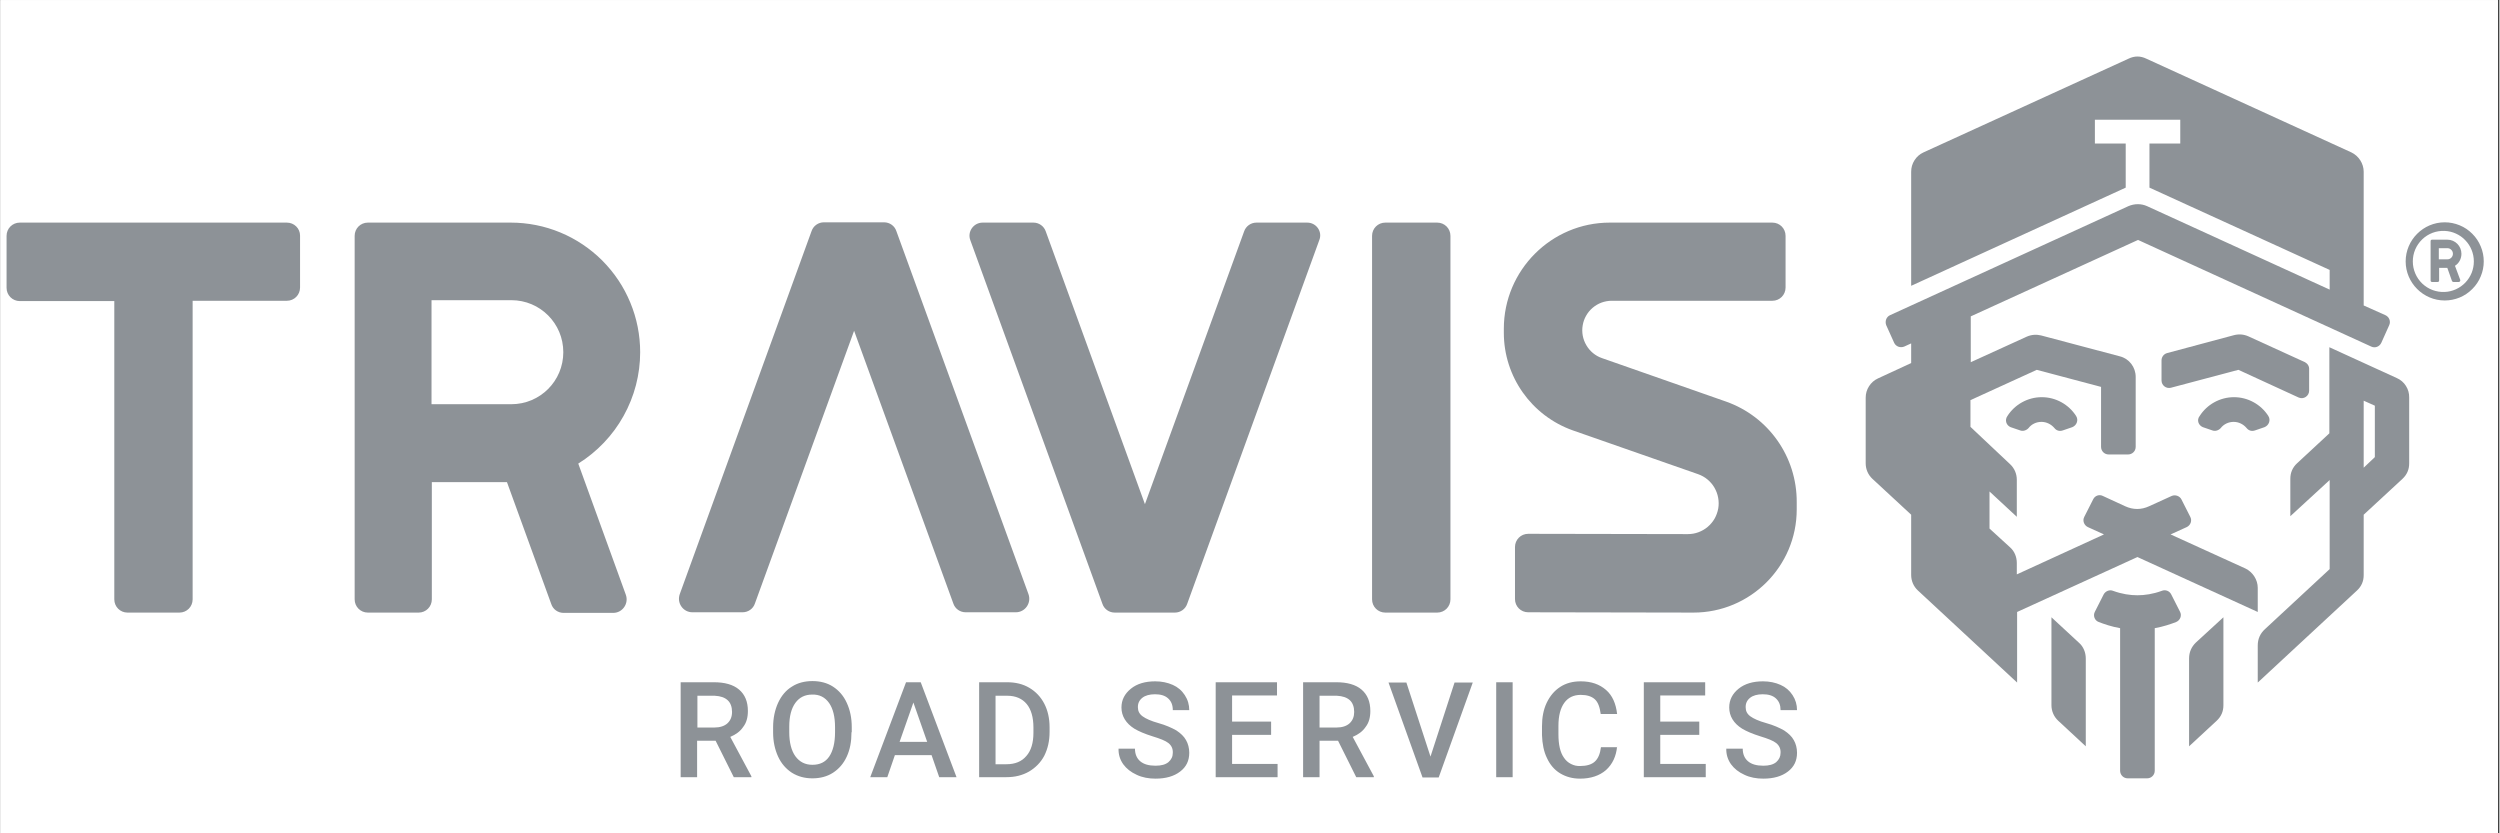 <svg xmlns="http://www.w3.org/2000/svg" xmlns:xlink="http://www.w3.org/1999/xlink" width="300" zoomAndPan="magnify" viewBox="0 0 224.88 75" height="100" preserveAspectRatio="xMidYMid meet" version="1.0"><rect x="0" y="0" width="224.88" height="75" fill="#333333" stroke="none"/><defs><clipPath id="cd04c0e981"><path d="M 0 0.02 L 224.762 0.02 L 224.762 74.98 L 0 74.98 Z M 0 0.02 " clip-rule="nonzero"/></clipPath><clipPath id="2392452152"><path d="M 180 30 L 217 30 L 217 70.527 L 180 70.527 Z M 180 30 " clip-rule="nonzero"/></clipPath><clipPath id="e646c62246"><path d="M 61 61 L 162 61 L 162 70.527 L 61 70.527 Z M 61 61 " clip-rule="nonzero"/></clipPath></defs><g clip-path="url(#cd04c0e981)"><path fill="#ffffff" d="M 0 0.02 L 224.879 0.02 L 224.879 239.891 L 0 239.891 Z M 0 0.02 " fill-opacity="1" fill-rule="nonzero"/><path fill="#ffffff" d="M 0 0.02 L 224.879 0.02 L 224.879 74.98 L 0 74.98 Z M 0 0.02 " fill-opacity="1" fill-rule="nonzero"/><path fill="#ffffff" d="M 0 0.02 L 224.879 0.02 L 224.879 74.98 L 0 74.98 Z M 0 0.02 " fill-opacity="1" fill-rule="nonzero"/></g><path fill="#8d9297" d="M 219.961 20.008 C 218.035 20.008 216.449 21.594 216.449 23.527 C 216.449 25.457 218.035 27.043 219.961 27.043 C 220.43 27.043 220.875 26.953 221.309 26.777 C 221.738 26.598 222.117 26.344 222.445 26.012 C 222.777 25.684 223.031 25.305 223.207 24.871 C 223.387 24.441 223.477 23.992 223.477 23.527 C 223.477 23.059 223.387 22.609 223.207 22.18 C 223.031 21.75 222.777 21.367 222.445 21.039 C 222.117 20.707 221.738 20.453 221.309 20.277 C 220.875 20.098 220.43 20.008 219.961 20.008 Z M 219.961 26.277 C 219.59 26.293 219.227 26.234 218.875 26.105 C 218.523 25.973 218.215 25.777 217.941 25.52 C 217.672 25.258 217.461 24.957 217.316 24.613 C 217.168 24.266 217.094 23.906 217.094 23.531 C 217.094 23.156 217.164 22.797 217.312 22.449 C 217.461 22.105 217.668 21.805 217.938 21.543 C 218.207 21.285 218.52 21.086 218.871 20.953 C 219.219 20.824 219.582 20.766 219.957 20.781 C 220.312 20.797 220.648 20.875 220.973 21.023 C 221.293 21.168 221.578 21.367 221.82 21.625 C 222.066 21.879 222.254 22.172 222.387 22.5 C 222.52 22.832 222.586 23.172 222.586 23.527 C 222.586 23.879 222.52 24.223 222.391 24.551 C 222.258 24.879 222.07 25.172 221.824 25.43 C 221.582 25.684 221.297 25.887 220.977 26.031 C 220.652 26.18 220.316 26.262 219.961 26.277 Z M 219.961 26.277 " fill-opacity="1" fill-rule="nonzero"/><path fill="#8d9297" d="M 221.469 22.84 C 221.469 22.152 220.914 21.57 220.199 21.57 L 218.828 21.57 C 218.746 21.57 218.695 21.621 218.695 21.699 L 218.695 25.246 C 218.695 25.324 218.746 25.379 218.828 25.379 L 219.328 25.379 C 219.406 25.379 219.461 25.324 219.461 25.246 L 219.461 24.109 L 220.199 24.109 L 220.621 25.297 C 220.648 25.352 220.703 25.379 220.754 25.379 L 221.23 25.379 C 221.309 25.379 221.391 25.297 221.363 25.191 L 220.887 23.922 C 221.23 23.711 221.469 23.312 221.469 22.84 Z M 219.434 22.336 L 220.199 22.336 C 220.34 22.336 220.457 22.383 220.555 22.484 C 220.652 22.582 220.703 22.699 220.703 22.84 C 220.703 22.977 220.652 23.094 220.555 23.195 C 220.457 23.293 220.34 23.34 220.199 23.34 L 219.434 23.34 Z M 212.672 27.492 L 212.672 15.457 C 212.672 14.719 212.223 14.031 211.562 13.715 L 193.102 5.277 C 192.574 5.023 192.047 5.023 191.516 5.277 L 173.055 13.715 C 172.715 13.871 172.445 14.109 172.246 14.422 C 172.043 14.738 171.945 15.086 171.945 15.457 L 171.945 25.723 L 191.254 16.887 L 191.254 12.918 L 188.48 12.918 L 188.48 10.777 L 196.164 10.777 L 196.164 12.918 L 193.391 12.918 L 193.391 16.887 L 209.609 24.293 L 209.609 26.066 L 193.18 18.555 C 192.652 18.316 192.047 18.316 191.492 18.555 L 170.043 28.367 C 169.699 28.523 169.57 28.922 169.699 29.266 L 170.414 30.852 C 170.574 31.195 170.969 31.328 171.312 31.195 L 171.945 30.906 L 171.945 32.676 L 168.961 34.055 C 168.621 34.211 168.352 34.449 168.152 34.762 C 167.949 35.078 167.852 35.426 167.852 35.797 L 167.852 41.695 C 167.852 42.227 168.062 42.727 168.461 43.098 L 171.945 46.324 L 171.945 51.746 C 171.945 52.277 172.156 52.777 172.555 53.148 L 181.48 61.43 L 181.48 55.078 L 192.309 50.133 L 203.137 55.078 L 203.137 52.91 C 203.137 52.172 202.688 51.484 202.027 51.164 L 195.293 48.098 L 196.746 47.438 C 197.09 47.277 197.25 46.855 197.062 46.512 L 196.27 44.949 C 196.113 44.633 195.715 44.5 195.398 44.633 L 193.367 45.559 C 192.645 45.891 191.922 45.891 191.199 45.559 L 189.191 44.633 C 188.875 44.473 188.48 44.605 188.32 44.949 L 187.527 46.512 C 187.344 46.855 187.504 47.277 187.848 47.438 L 189.297 48.098 L 181.453 51.695 L 181.453 50.664 C 181.453 50.133 181.242 49.605 180.848 49.262 L 178.996 47.57 L 178.996 44.234 L 181.453 46.512 L 181.453 43.18 C 181.453 42.648 181.242 42.145 180.848 41.777 L 177.281 38.418 L 177.281 36.012 L 183.25 33.285 L 189.035 34.82 L 189.035 40.215 C 189.035 40.586 189.324 40.902 189.723 40.902 L 191.465 40.902 C 191.832 40.902 192.152 40.613 192.152 40.215 L 192.152 33.922 C 192.152 33.047 191.57 32.281 190.727 32.07 L 183.645 30.191 C 183.223 30.086 182.773 30.113 182.352 30.297 L 177.309 32.598 L 177.309 28.473 L 192.363 21.594 L 213.359 31.195 C 213.703 31.355 214.098 31.195 214.258 30.852 L 214.969 29.266 C 215.129 28.922 214.969 28.523 214.629 28.367 Z M 212.672 27.492 " fill-opacity="1" fill-rule="nonzero"/><g clip-path="url(#2392452152)"><path fill="#8d9297" d="M 215.656 34.027 L 209.582 31.25 L 209.582 39 L 206.676 41.695 C 206.27 42.074 206.066 42.543 206.07 43.098 L 206.07 46.457 L 209.609 43.203 L 209.609 51.219 L 203.797 56.613 C 203.359 57.008 203.137 57.504 203.137 58.094 L 203.137 61.43 L 212.066 53.148 C 212.473 52.77 212.676 52.305 212.672 51.746 L 212.672 46.324 L 216.16 43.098 C 216.566 42.719 216.77 42.254 216.766 41.695 L 216.766 35.773 C 216.773 35.395 216.676 35.051 216.473 34.73 C 216.273 34.414 216 34.18 215.656 34.027 Z M 212.672 42.094 L 212.672 36.062 L 213.676 36.512 L 213.676 41.141 Z M 196.957 59.258 L 196.957 67.168 L 199.441 64.867 C 199.848 64.488 200.051 64.02 200.047 63.465 L 200.047 55.555 L 197.566 57.832 C 197.164 58.223 196.961 58.699 196.957 59.258 Z M 184.57 55.555 L 184.57 63.465 C 184.57 63.992 184.781 64.496 185.18 64.867 L 187.66 67.168 L 187.66 59.258 C 187.66 58.73 187.449 58.199 187.055 57.855 Z M 180.898 38.445 L 181.746 38.734 C 182.008 38.84 182.324 38.734 182.512 38.523 C 182.773 38.18 183.199 37.969 183.672 37.969 C 184.121 37.969 184.543 38.18 184.836 38.523 C 185.02 38.762 185.309 38.84 185.602 38.734 L 186.445 38.445 C 186.844 38.285 187.027 37.809 186.789 37.438 C 186.129 36.406 184.969 35.746 183.699 35.746 C 182.43 35.746 181.27 36.406 180.609 37.438 C 180.344 37.809 180.504 38.285 180.898 38.445 Z M 198.199 38.445 L 199.043 38.734 C 199.309 38.84 199.625 38.734 199.809 38.523 C 200.074 38.18 200.496 37.969 200.973 37.969 C 201.422 37.969 201.844 38.18 202.133 38.523 C 202.32 38.762 202.609 38.84 202.902 38.734 L 203.746 38.445 C 204.141 38.285 204.328 37.809 204.09 37.438 C 203.43 36.406 202.266 35.746 201 35.746 C 199.73 35.746 198.57 36.406 197.91 37.438 C 197.617 37.809 197.805 38.285 198.199 38.445 Z M 207.391 32.598 L 202.293 30.27 C 201.875 30.086 201.441 30.051 201 30.164 L 194.977 31.777 C 194.688 31.859 194.477 32.121 194.477 32.438 L 194.477 34.238 C 194.477 34.688 194.898 35.004 195.32 34.898 L 201.395 33.285 L 206.809 35.773 C 207.258 35.984 207.762 35.641 207.762 35.164 L 207.762 33.258 C 207.785 32.969 207.629 32.73 207.391 32.598 Z M 195.348 53.492 C 195.188 53.176 194.82 53.043 194.5 53.176 C 193.711 53.465 192.969 53.574 192.309 53.574 C 191.648 53.574 190.91 53.465 190.117 53.176 C 189.801 53.043 189.43 53.203 189.273 53.492 L 188.48 55.055 C 188.293 55.398 188.453 55.848 188.824 55.98 C 189.297 56.164 189.984 56.402 190.75 56.535 L 190.75 69.363 C 190.75 69.734 191.043 70.051 191.438 70.051 L 193.18 70.051 C 193.551 70.051 193.867 69.758 193.867 69.363 L 193.867 56.535 C 194.633 56.402 195.32 56.164 195.797 55.98 C 196.164 55.82 196.324 55.398 196.141 55.055 Z M 195.348 53.492 " fill-opacity="1" fill-rule="nonzero"/></g><path fill="#8d9297" d="M 129.289 20.035 L 124.617 20.035 C 123.957 20.035 123.426 20.562 123.426 21.227 L 123.426 53.941 C 123.426 54.605 123.957 55.133 124.617 55.133 L 129.289 55.133 C 129.949 55.133 130.48 54.605 130.48 53.941 L 130.48 21.227 C 130.48 20.562 129.949 20.035 129.289 20.035 Z M 25.758 20.035 L 1.723 20.035 C 1.062 20.035 0.531 20.562 0.531 21.227 L 0.531 25.906 C 0.531 26.566 1.062 27.098 1.723 27.098 L 10.227 27.098 L 10.227 53.941 C 10.227 54.605 10.754 55.133 11.414 55.133 L 16.09 55.133 C 16.75 55.133 17.277 54.605 17.277 53.941 L 17.277 27.07 L 25.758 27.07 C 26.418 27.07 26.945 26.543 26.945 25.879 L 26.945 21.199 C 26.945 20.562 26.418 20.035 25.758 20.035 Z M 117.59 20.035 L 113.02 20.035 C 112.52 20.035 112.07 20.352 111.91 20.828 L 102.984 45.375 L 94.059 20.828 C 93.898 20.352 93.449 20.035 92.949 20.035 L 88.379 20.035 C 87.559 20.035 86.98 20.855 87.27 21.621 L 99.156 54.34 C 99.312 54.816 99.762 55.133 100.266 55.133 L 105.68 55.133 C 106.18 55.133 106.629 54.816 106.789 54.34 L 118.672 21.621 C 118.988 20.855 118.41 20.035 117.59 20.035 Z M 80.613 20.801 C 80.457 20.324 80.008 20.008 79.504 20.008 L 74.09 20.008 C 73.59 20.008 73.141 20.324 72.98 20.801 L 61.121 53.465 C 61.055 53.652 61.031 53.844 61.055 54.043 C 61.082 54.238 61.148 54.418 61.262 54.582 C 61.375 54.746 61.52 54.875 61.695 54.969 C 61.871 55.059 62.059 55.105 62.258 55.105 L 66.773 55.105 C 67.277 55.105 67.727 54.789 67.883 54.312 L 76.809 29.77 L 85.738 54.312 C 85.895 54.789 86.344 55.105 86.848 55.105 L 91.363 55.105 C 92.207 55.105 92.789 54.262 92.5 53.465 Z M 155.281 36.141 L 144.109 32.227 C 143.812 32.125 143.547 31.973 143.305 31.773 C 143.066 31.574 142.867 31.34 142.711 31.07 C 142.551 30.801 142.445 30.512 142.387 30.207 C 142.332 29.898 142.328 29.59 142.383 29.281 C 142.434 28.973 142.535 28.684 142.691 28.414 C 142.844 28.141 143.039 27.906 143.277 27.703 C 143.516 27.5 143.781 27.344 144.074 27.234 C 144.367 27.129 144.668 27.07 144.98 27.07 L 159.453 27.07 C 160.113 27.07 160.641 26.543 160.641 25.879 L 160.641 21.227 C 160.641 20.562 160.113 20.035 159.453 20.035 L 144.82 20.035 C 139.566 20.035 135.285 24.32 135.285 29.582 L 135.285 29.953 C 135.285 33.895 137.77 37.41 141.492 38.734 L 152.77 42.676 C 153.078 42.785 153.359 42.941 153.613 43.152 C 153.863 43.359 154.074 43.605 154.238 43.887 C 154.402 44.172 154.516 44.473 154.574 44.797 C 154.633 45.117 154.637 45.441 154.582 45.762 C 154.523 46.086 154.414 46.391 154.254 46.676 C 154.09 46.957 153.883 47.207 153.633 47.418 C 153.383 47.629 153.105 47.789 152.797 47.902 C 152.492 48.016 152.172 48.07 151.848 48.07 L 137.477 48.043 C 136.816 48.043 136.289 48.574 136.289 49.234 L 136.289 53.918 C 136.289 54.578 136.816 55.105 137.477 55.105 L 152.348 55.133 C 157.473 55.133 161.645 50.98 161.645 45.848 L 161.645 45.215 C 161.672 41.113 159.109 37.492 155.281 36.141 Z M 57.555 31.699 C 57.555 30.934 57.48 30.176 57.332 29.422 C 57.184 28.672 56.961 27.941 56.668 27.234 C 56.375 26.527 56.02 25.855 55.594 25.219 C 55.168 24.582 54.684 23.992 54.145 23.449 C 53.605 22.91 53.016 22.426 52.379 22 C 51.742 21.574 51.074 21.215 50.367 20.922 C 49.66 20.629 48.93 20.406 48.18 20.258 C 47.43 20.109 46.672 20.035 45.91 20.035 L 33.047 20.035 C 32.387 20.035 31.859 20.562 31.859 21.227 L 31.859 53.941 C 31.859 54.605 32.387 55.133 33.047 55.133 L 37.617 55.133 C 38.277 55.133 38.805 54.605 38.805 53.941 L 38.805 43.391 L 45.566 43.391 L 49.555 54.367 C 49.711 54.844 50.16 55.16 50.664 55.16 L 55.125 55.16 C 55.973 55.16 56.551 54.312 56.262 53.52 L 51.984 41.723 C 52.836 41.191 53.605 40.562 54.297 39.836 C 54.988 39.109 55.578 38.309 56.062 37.434 C 56.551 36.555 56.922 35.633 57.176 34.66 C 57.426 33.691 57.555 32.703 57.555 31.699 Z M 38.777 27.016 L 45.961 27.016 C 48.551 27.016 50.637 29.105 50.637 31.699 C 50.637 34.289 48.551 36.379 45.961 36.379 L 38.777 36.379 Z M 38.777 27.016 " fill-opacity="1" fill-rule="nonzero"/><g clip-path="url(#e646c62246)"><path fill="#8d9297" d="M 64.344 66.664 L 62.68 66.664 L 62.68 69.945 L 61.199 69.945 L 61.199 61.402 L 64.188 61.402 C 65.164 61.402 65.93 61.613 66.457 62.062 C 66.984 62.512 67.25 63.148 67.25 63.992 C 67.25 64.574 67.117 65.051 66.828 65.422 C 66.562 65.82 66.168 66.109 65.664 66.32 L 67.566 69.867 L 67.566 69.945 L 65.98 69.945 Z M 62.707 65.477 L 64.238 65.477 C 64.738 65.477 65.137 65.344 65.402 65.105 C 65.691 64.84 65.824 64.496 65.824 64.074 C 65.824 63.625 65.691 63.254 65.426 63.016 C 65.164 62.777 64.793 62.645 64.266 62.617 L 62.707 62.617 Z M 76.574 65.898 C 76.574 66.746 76.441 67.457 76.148 68.094 C 75.859 68.727 75.438 69.203 74.91 69.547 C 74.379 69.891 73.746 70.051 73.059 70.051 C 72.375 70.051 71.766 69.891 71.211 69.547 C 70.684 69.203 70.262 68.727 69.969 68.094 C 69.68 67.457 69.52 66.746 69.52 65.926 L 69.52 65.449 C 69.52 64.629 69.68 63.887 69.969 63.254 C 70.262 62.617 70.684 62.117 71.211 61.797 C 71.738 61.453 72.375 61.297 73.059 61.297 C 73.746 61.297 74.379 61.453 74.91 61.797 C 75.438 62.141 75.859 62.617 76.148 63.254 C 76.441 63.887 76.598 64.602 76.598 65.449 L 76.598 65.898 Z M 75.094 65.449 C 75.094 64.496 74.91 63.781 74.566 63.281 C 74.191 62.746 73.684 62.492 73.035 62.512 C 72.398 62.512 71.898 62.75 71.527 63.254 C 71.16 63.754 70.973 64.469 70.973 65.395 L 70.973 65.898 C 70.973 66.824 71.16 67.562 71.527 68.066 C 71.898 68.57 72.398 68.832 73.059 68.832 C 73.719 68.832 74.223 68.594 74.566 68.094 C 74.91 67.59 75.094 66.852 75.094 65.898 Z M 83.781 67.961 L 80.48 67.961 L 79.797 69.945 L 78.262 69.945 L 81.484 61.402 L 82.805 61.402 L 86.027 69.945 L 84.469 69.945 Z M 80.902 66.77 L 83.387 66.77 L 82.145 63.227 Z M 88.062 69.945 L 88.062 61.402 L 90.57 61.402 C 91.336 61.402 91.996 61.559 92.578 61.902 C 93.16 62.246 93.609 62.723 93.926 63.332 C 94.242 63.941 94.402 64.656 94.402 65.449 L 94.402 65.871 C 94.402 66.691 94.242 67.379 93.926 68.016 C 93.609 68.621 93.133 69.098 92.551 69.441 C 91.945 69.785 91.285 69.945 90.52 69.945 Z M 89.539 62.617 L 89.539 68.781 L 90.52 68.781 C 91.285 68.781 91.891 68.543 92.312 68.039 C 92.738 67.562 92.949 66.852 92.949 65.949 L 92.949 65.477 C 92.949 64.551 92.738 63.836 92.34 63.359 C 91.945 62.883 91.363 62.617 90.598 62.617 Z M 105.492 67.75 C 105.508 67.391 105.379 67.102 105.098 66.875 C 104.832 66.664 104.359 66.48 103.672 66.27 C 102.984 66.055 102.43 65.82 102.035 65.582 C 101.27 65.105 100.871 64.441 100.871 63.676 C 100.871 62.988 101.164 62.434 101.719 61.984 C 102.27 61.535 103.012 61.32 103.91 61.32 C 104.488 61.32 105.02 61.43 105.492 61.641 C 105.941 61.84 106.301 62.145 106.57 62.559 C 106.84 62.969 106.973 63.422 106.973 63.914 L 105.492 63.914 C 105.492 63.465 105.363 63.121 105.07 62.855 C 104.781 62.59 104.383 62.484 103.883 62.484 C 103.406 62.484 103.012 62.59 102.746 62.805 C 102.469 63.027 102.336 63.316 102.352 63.676 C 102.352 63.992 102.484 64.258 102.773 64.469 C 103.062 64.68 103.539 64.895 104.199 65.078 C 104.859 65.262 105.387 65.5 105.812 65.738 C 106.207 66.004 106.496 66.27 106.684 66.613 C 106.867 66.93 106.973 67.324 106.973 67.75 C 106.973 68.465 106.707 69.02 106.152 69.441 C 105.598 69.867 104.859 70.078 103.934 70.078 C 103.328 70.078 102.746 69.973 102.246 69.734 C 101.719 69.496 101.32 69.176 101.031 68.781 C 100.734 68.359 100.594 67.895 100.609 67.379 L 102.086 67.379 C 102.086 67.855 102.246 68.25 102.562 68.516 C 102.879 68.781 103.328 68.914 103.934 68.914 C 104.465 68.914 104.832 68.809 105.098 68.594 C 105.363 68.359 105.492 68.094 105.492 67.75 Z M 114.34 66.137 L 110.828 66.137 L 110.828 68.754 L 114.922 68.754 L 114.922 69.945 L 109.352 69.945 L 109.352 61.402 L 114.871 61.402 L 114.871 62.59 L 110.828 62.59 L 110.828 64.945 L 114.34 64.945 Z M 120.363 66.664 L 118.699 66.664 L 118.699 69.945 L 117.219 69.945 L 117.219 61.402 L 120.203 61.402 C 121.184 61.402 121.949 61.613 122.477 62.062 C 123.004 62.512 123.27 63.148 123.27 63.992 C 123.27 64.574 123.137 65.051 122.848 65.422 C 122.582 65.82 122.188 66.109 121.684 66.32 L 123.586 69.867 L 123.586 69.945 L 122 69.945 Z M 118.699 65.477 L 120.23 65.477 C 120.734 65.477 121.129 65.344 121.395 65.105 C 121.684 64.84 121.816 64.496 121.816 64.074 C 121.816 63.625 121.684 63.254 121.422 63.016 C 121.156 62.777 120.785 62.645 120.258 62.617 L 118.699 62.617 Z M 128.684 68.094 L 130.848 61.43 L 132.488 61.43 L 129.422 69.973 L 127.969 69.973 L 124.906 61.43 L 126.516 61.43 Z M 136.078 69.945 L 134.598 69.945 L 134.598 61.402 L 136.078 61.402 Z M 145.48 67.168 C 145.402 68.066 145.059 68.781 144.477 69.309 C 143.895 69.812 143.105 70.078 142.152 70.078 C 141.465 70.078 140.887 69.918 140.355 69.602 C 139.828 69.285 139.434 68.809 139.168 68.227 C 138.879 67.645 138.746 66.93 138.719 66.164 L 138.719 65.367 C 138.719 64.574 138.852 63.859 139.141 63.254 C 139.434 62.645 139.828 62.168 140.355 61.824 C 140.887 61.48 141.492 61.32 142.207 61.32 C 143.156 61.32 143.895 61.586 144.477 62.09 C 145.059 62.59 145.375 63.332 145.48 64.258 L 144.004 64.258 C 143.922 63.648 143.766 63.199 143.473 62.934 C 143.184 62.672 142.762 62.539 142.207 62.539 C 141.57 62.539 141.07 62.777 140.727 63.254 C 140.383 63.73 140.199 64.418 140.199 65.316 L 140.199 66.082 C 140.199 67.008 140.355 67.723 140.699 68.199 C 140.863 68.441 141.07 68.629 141.332 68.758 C 141.59 68.891 141.863 68.953 142.152 68.941 C 142.734 68.941 143.184 68.809 143.473 68.543 C 143.766 68.277 143.949 67.855 144.027 67.246 L 145.48 67.246 Z M 152.852 66.137 L 149.363 66.137 L 149.363 68.754 L 153.457 68.754 L 153.457 69.945 L 147.883 69.945 L 147.883 61.402 L 153.406 61.402 L 153.406 62.59 L 149.363 62.59 L 149.363 64.945 L 152.875 64.945 L 152.875 66.137 Z M 160.191 67.75 C 160.207 67.391 160.074 67.102 159.797 66.875 C 159.531 66.664 159.059 66.48 158.371 66.27 C 157.684 66.055 157.129 65.82 156.734 65.582 C 155.965 65.105 155.57 64.441 155.57 63.676 C 155.57 62.988 155.859 62.434 156.414 61.984 C 156.969 61.535 157.711 61.32 158.609 61.32 C 159.188 61.32 159.719 61.43 160.191 61.641 C 160.641 61.84 161 62.145 161.27 62.559 C 161.539 62.969 161.672 63.422 161.672 63.914 L 160.191 63.914 C 160.191 63.465 160.059 63.121 159.77 62.855 C 159.48 62.59 159.082 62.484 158.582 62.484 C 158.105 62.484 157.711 62.59 157.445 62.805 C 157.168 63.027 157.035 63.316 157.051 63.676 C 157.051 63.992 157.184 64.258 157.473 64.469 C 157.762 64.68 158.238 64.895 158.898 65.078 C 159.559 65.262 160.086 65.5 160.508 65.738 C 160.906 66.004 161.195 66.27 161.383 66.613 C 161.566 66.93 161.672 67.324 161.672 67.75 C 161.672 68.465 161.406 69.02 160.852 69.441 C 160.297 69.867 159.559 70.078 158.633 70.078 C 158.027 70.078 157.445 69.973 156.945 69.734 C 156.414 69.496 156.02 69.176 155.73 68.781 C 155.434 68.359 155.293 67.895 155.305 67.379 L 156.785 67.379 C 156.785 67.855 156.945 68.25 157.262 68.516 C 157.578 68.781 158.027 68.914 158.633 68.914 C 159.164 68.914 159.531 68.809 159.797 68.594 C 160.059 68.359 160.191 68.094 160.191 67.75 Z M 160.191 67.75 " fill-opacity="1" fill-rule="nonzero"/></g></svg>